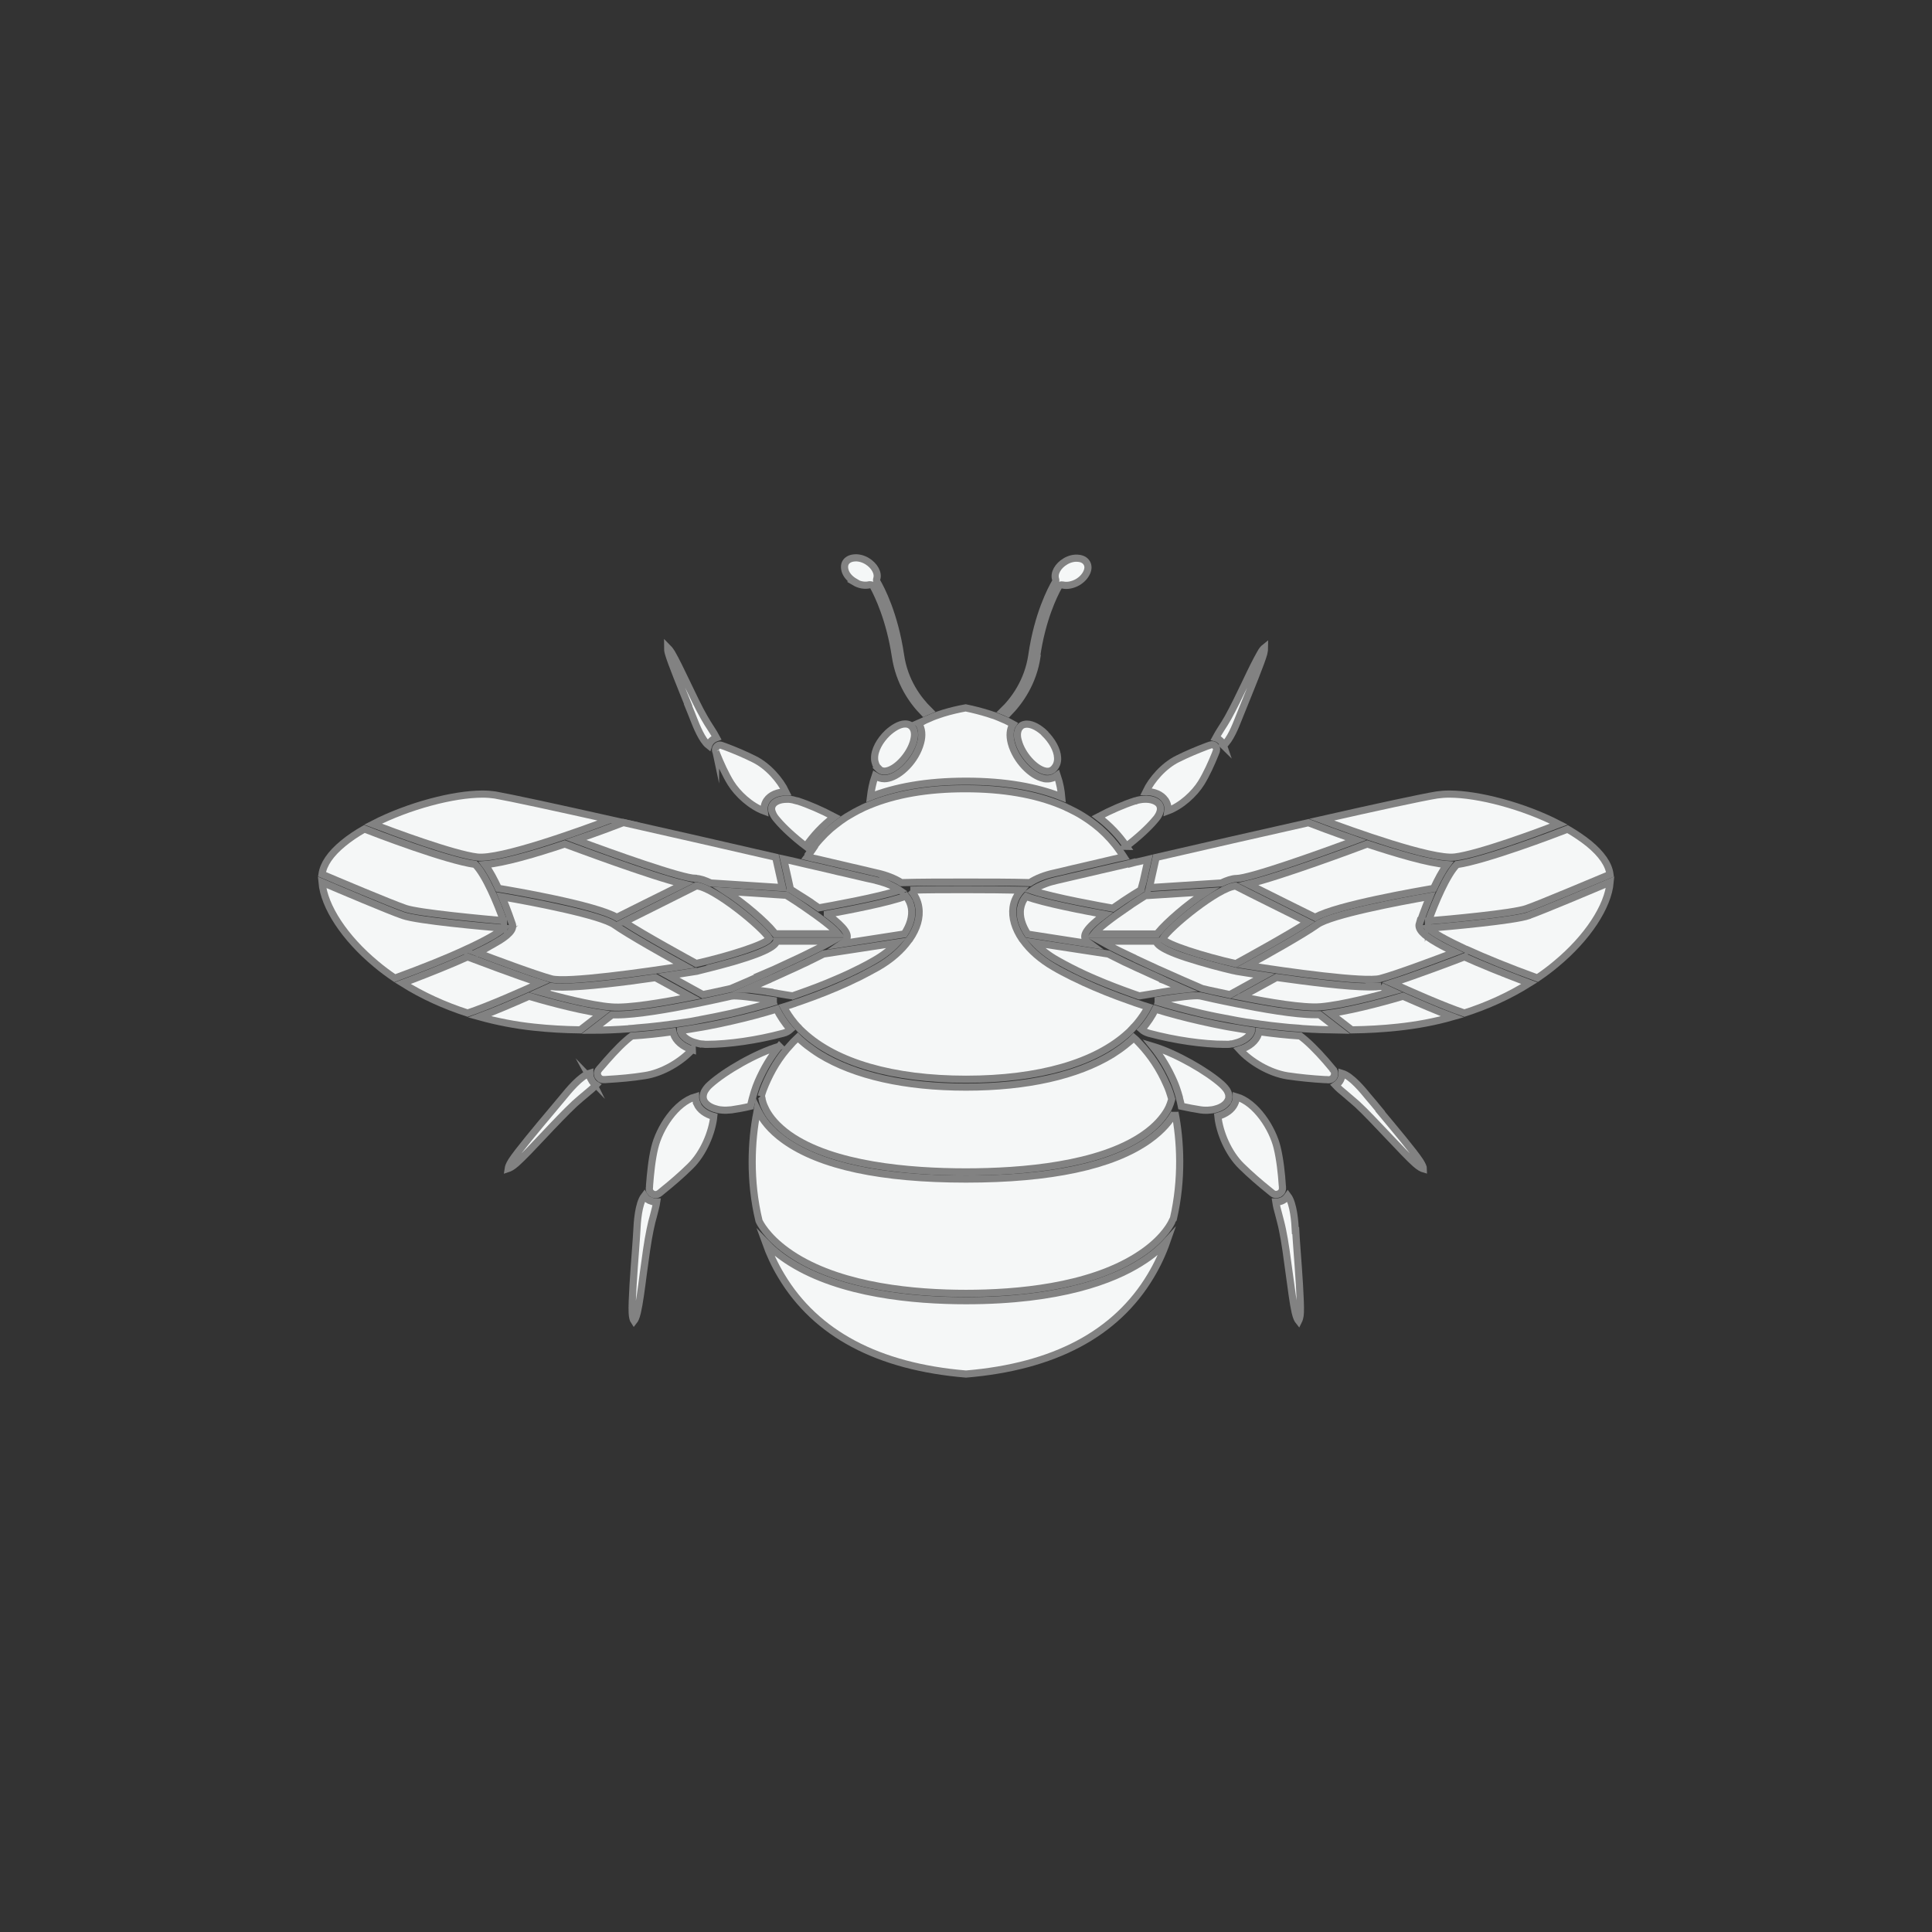 <svg xmlns="http://www.w3.org/2000/svg" id="Layer_1" data-name="Layer 1" viewBox="0 0 108 108"><rect x="0" y="0" width="108" height="108" fill="#333333" stroke="none"/><defs><style>      .cls-1 {        fill: #f5f7f7;        stroke: #828282;        stroke-miterlimit: 10;        stroke-width: .4px;      }    </style></defs><path class="cls-1" d="M36.29,67.1c-.11-.06-.21-.15-.27-.25-.34.44-.4,1.51-.42,1.94-.01.22-.04.59-.07,1.03-.09,1.18-.22,2.95-.19,3.56.01.26.06.4.1.46.04-.05.12-.18.19-.49.11-.47.22-1.29.33-2.15.12-.89.24-1.8.38-2.46.06-.3.13-.58.2-.82.07-.27.14-.53.17-.73-.02,0-.03,0-.05,0-.12,0-.24-.03-.35-.09Z"></path><path class="cls-1" d="M38.97,61.7c-.06-.13-.09-.26-.09-.39-1.11.32-2.02,1.76-2.28,2.84-.16.64-.24,1.47-.29,2.11,0,.05,0,.11-.01.16,0,.02,0,.03,0,.05,0,.08.04.15.1.21.02.02.05.05.08.06.05.03.11.04.17.04.07,0,.14-.03.2-.07,0,0,0,0,0,0,.06-.04.11-.09.16-.13.55-.44,1.08-.9,1.57-1.38.75-.73,1.23-1.91,1.32-2.79-.44-.12-.78-.36-.94-.7Z"></path><path class="cls-1" d="M43.56,58.49c-1.3.38-3.05,1.4-3.86,2.13-.08.07-.15.14-.2.21-.05.07-.1.14-.13.2-.03.07-.05.14-.06.21-.01.1,0,.19.04.28.08.18.28.34.57.44.07.02.14.04.21.06.07.01.14.03.21.03.17.02.35.01.55-.01.33-.05.69-.11,1.06-.2.13-.58.28-1.05.43-1.39.32-.73.71-1.39,1.18-1.96Z"></path><path class="cls-1" d="M33.05,60.35c-.06-.12-.08-.24-.08-.36-.53.16-1.21,1-1.48,1.33-.14.17-.38.46-.66.79-.76.9-1.9,2.27-2.23,2.78-.14.22-.18.36-.19.43.06-.02.21-.08.45-.29.36-.32.93-.92,1.52-1.55.61-.65,1.25-1.32,1.74-1.78.23-.21.45-.39.64-.55.22-.18.42-.35.56-.5-.12-.07-.21-.18-.28-.31Z"></path><path class="cls-1" d="M38.7,58.68c-.53-.16-.92-.49-1.05-.89-.01-.04-.02-.08-.03-.12-.77.11-1.54.19-2.3.24-.1.07-.2.15-.29.23-.5.43-1.05,1.06-1.46,1.54-.04.04-.07.08-.1.12-.01.01-.02.03-.03.04-.04.07-.06.15-.04.22,0,.03.02.07.03.1.03.05.07.1.11.13.06.04.13.06.2.06,0,0,0,0,0,0,.07,0,.14,0,.21-.01.7-.04,1.4-.1,2.08-.21,1.02-.15,2.07-.8,2.67-1.46Z"></path><path class="cls-1" d="M38.98,58.32c.07.02.14.03.22.04.07,0,.15.01.23.02.03,0,.05,0,.08,0h0c1.22,0,2.81-.23,4.27-.62.17-.04.3-.12.4-.21,0,0,0,0-.01-.01-.31-.36-.56-.74-.76-1.13-.81.25-1.64.47-2.48.66-.47.11-.95.21-1.43.3-.07.01-.15.03-.22.04-.08.01-.16.03-.24.04-.33.06-.67.11-1,.16,0,.02,0,.04.01.05.08.27.41.54.93.66Z"></path><path class="cls-1" d="M38.46,39.41c.14.35.27.65.33.82.13.33.45,1.15.82,1.44.03-.09.08-.17.15-.25.08-.08.18-.14.29-.18-.08-.15-.19-.34-.31-.52-.12-.18-.25-.39-.38-.62-.29-.5-.63-1.22-.96-1.91-.32-.67-.63-1.31-.84-1.67-.11-.18-.19-.27-.24-.32,0,.07,0,.18.05.34.14.5.72,1.92,1.1,2.86Z"></path><path class="cls-1" d="M40,41.96s0,.02.01.04c.02.05.04.1.06.16.2.5.49,1.14.78,1.61.38.61,1.11,1.29,1.87,1.57-.03-.22.02-.42.14-.6.21-.3.6-.47,1.07-.47-.32-.67-1-1.45-1.77-1.83-.52-.26-1.06-.49-1.62-.7-.07-.02-.13-.05-.2-.07,0,0,0,0,0,0-.03-.01-.06-.02-.09-.02-.07,0-.13.03-.18.08-.06.07-.09.15-.07.24Z"></path><path class="cls-1" d="M43.21,44.97c-.11.15-.09.33-.02.48.03.08.08.16.12.22.02.03.04.06.06.08.03.04.07.08.11.13.33.39.91.93,1.57,1.43.41-.59.92-1.15,1.58-1.65-.72-.38-1.44-.69-2.06-.89,0,0-.02,0-.03,0-.08-.02-.15-.04-.22-.06-.08-.01-.15-.03-.22-.03-.04,0-.09,0-.13,0-.36,0-.64.12-.76.29Z"></path><path class="cls-1" d="M72.41,68.79c-.02-.43-.09-1.5-.42-1.94-.07.1-.16.19-.27.25-.11.06-.23.09-.35.09-.02,0-.03,0-.05,0,.03.2.09.46.17.73.06.24.14.52.2.82.14.65.26,1.57.38,2.46.12.86.22,1.68.33,2.15.07.31.15.44.19.49.03-.06.09-.2.1-.46.03-.6-.1-2.38-.19-3.56-.03-.44-.06-.81-.07-1.03Z"></path><path class="cls-1" d="M71.51,66.73s.06-.04.08-.06c.06-.06.09-.13.1-.21,0-.02,0-.03,0-.05,0-.05,0-.11-.01-.16-.04-.63-.13-1.46-.29-2.11-.26-1.07-1.18-2.51-2.28-2.83,0,.13-.03.27-.09.39-.15.33-.5.58-.94.7.09.88.57,2.06,1.32,2.79.49.48,1.02.94,1.57,1.38.05.04.11.09.16.13,0,0,0,0,0,0,.06.05.13.07.2.07.06,0,.11-.01.17-.04Z"></path><path class="cls-1" d="M68.65,61.52c.04-.09.05-.18.04-.28,0-.07-.03-.14-.06-.21-.03-.07-.07-.13-.13-.2-.06-.07-.12-.14-.2-.21-.81-.73-2.56-1.74-3.86-2.13.47.58.86,1.23,1.18,1.96.1.23.21.54.31.9,0,0,0,.02,0,.03.04.14.08.3.11.46.37.08.73.15,1.06.2.2.03.39.03.55.01.07,0,.14-.02.21-.03.08-.02.15-.04.21-.06.29-.1.48-.26.57-.44Z"></path><path class="cls-1" d="M77.16,62.12c-.28-.34-.52-.63-.66-.79-.27-.33-.94-1.17-1.48-1.33,0,.12-.02.24-.08.36-.06.13-.16.23-.28.31.14.15.34.32.56.5.19.16.41.35.64.55.49.45,1.12,1.13,1.74,1.78.6.63,1.16,1.23,1.52,1.55.24.21.38.27.45.29,0-.07-.05-.21-.19-.43-.33-.51-1.47-1.87-2.23-2.78Z"></path><path class="cls-1" d="M74.53,59.8s-.07-.08-.1-.12c-.4-.49-.96-1.11-1.46-1.54-.09-.08-.19-.15-.29-.23-.76-.05-1.53-.13-2.3-.24,0,.04-.02.08-.03.12-.13.41-.52.73-1.05.89.59.65,1.65,1.3,2.67,1.46.68.1,1.38.17,2.08.21.07,0,.14,0,.21.01,0,0,0,0,0,0,.08,0,.15-.02.2-.06.05-.03.09-.07.11-.13.02-.03.03-.07.03-.1.01-.08,0-.16-.04-.22,0-.01-.02-.03-.03-.04Z"></path><path class="cls-1" d="M68.49,58.38s.05,0,.08,0c.08,0,.16,0,.23-.02.08,0,.15-.02.22-.04.51-.12.84-.39.93-.66,0-.02.01-.04.01-.05-.33-.05-.67-.1-1-.16-.08-.01-.16-.03-.24-.04-.07-.01-.15-.03-.22-.04-.48-.09-.95-.19-1.43-.3-.84-.19-1.67-.41-2.48-.66-.2.4-.45.78-.76,1.13,0,0,0,0-.01.01.1.09.23.16.4.21,1.45.39,3.05.62,4.27.62h0Z"></path><path class="cls-1" d="M68.39,41.67c.37-.29.69-1.11.82-1.44.07-.17.19-.47.33-.82.38-.94.96-2.36,1.1-2.86.04-.16.05-.27.05-.34-.05.04-.14.13-.24.32-.21.36-.52.99-.84,1.67-.33.69-.68,1.41-.96,1.91-.13.23-.26.44-.38.62-.12.19-.23.37-.31.52.11.03.2.09.29.18.07.07.12.16.15.25Z"></path><path class="cls-1" d="M65.14,44.73c.12.18.17.38.14.6.76-.28,1.49-.96,1.87-1.57.29-.47.58-1.11.78-1.61.02-.05.04-.11.06-.16,0-.01,0-.02.01-.04.02-.09,0-.18-.07-.24-.07-.08-.18-.1-.28-.06,0,0,0,0,0,0-.07.02-.13.05-.2.07-.55.21-1.1.44-1.62.7-.77.38-1.45,1.16-1.77,1.83.47,0,.86.17,1.07.47Z"></path><path class="cls-1" d="M62.96,47.31c.66-.5,1.24-1.04,1.57-1.43.04-.04.07-.09.11-.13.02-.02.04-.05.06-.08.04-.06.09-.14.12-.22.06-.15.08-.33-.02-.48-.13-.19-.46-.32-.88-.29-.07,0-.14.02-.22.03-.07.01-.15.03-.22.06,0,0-.02,0-.03,0-.62.2-1.34.51-2.06.89.66.5,1.18,1.06,1.58,1.65Z"></path><path class="cls-1" d="M47.77,32.54c.27.16.57.21.83.15.02,0,.03,0,.05,0,.08,0,.15.04.18.11.26.48.91,1.83,1.22,3.87.22,1.48.95,2.52,1.6,3.18.09-.04.19-.09.29-.13-.63-.62-1.39-1.64-1.6-3.1-.34-2.29-1.09-3.71-1.31-4.09-.03-.05-.04-.12-.02-.17.11-.32-.13-.75-.55-1-.24-.14-.5-.2-.73-.17-.21.02-.38.12-.46.26s-.08.33,0,.53c.09.22.28.41.52.55Z"></path><path class="cls-1" d="M57.95,36.67c.3-2.05.95-3.39,1.22-3.87.04-.08.14-.12.23-.1.25.06.56,0,.83-.15.24-.14.42-.33.52-.55.09-.2.09-.38,0-.53s-.25-.24-.46-.26c-.23-.03-.5.03-.73.17-.43.25-.66.68-.55,1,.02.06.01.12-.02.17-.22.38-.98,1.8-1.31,4.09-.22,1.46-.98,2.49-1.62,3.11.1.04.19.08.29.13.65-.66,1.4-1.71,1.62-3.19Z"></path><path class="cls-1" d="M51.56,40.35c-.07.04-.14.07-.2.11.18.27.22.65.1,1.07-.27,1-1.14,1.82-1.79,1.97-.08.02-.16.03-.23.03-.19,0-.36-.06-.52-.16-.15.43-.22.84-.26,1.17,1.38-.54,3.12-.87,5.34-.87s3.97.33,5.35.88c-.03-.34-.1-.76-.25-1.2-.16.12-.35.19-.55.19-.07,0-.15,0-.23-.03-.65-.14-1.52-.97-1.79-1.97-.11-.42-.08-.79.1-1.06-.07-.04-.14-.07-.21-.11-.07-.03-.13-.07-.2-.1-.07-.03-.14-.06-.21-.09-.1-.04-.2-.09-.31-.13-.07-.03-.15-.06-.23-.08-.08-.03-.16-.05-.24-.08-.39-.12-.81-.23-1.25-.32-.44.08-.86.18-1.25.3-.08.03-.16.05-.24.08-.08.03-.15.05-.23.08-.1.04-.21.08-.31.13-.07.03-.14.06-.21.09-.07.03-.13.07-.2.1Z"></path><path class="cls-1" d="M63.77,70.58c-1.54.97-4.49,2.13-9.77,2.13-2.92,0-6.98-.37-9.8-2.13-.63-.39-1.08-.79-1.41-1.13.23.64.52,1.27.89,1.88,1.93,3.23,5.4,5.07,10.32,5.48,4.92-.41,8.39-2.25,10.32-5.48.38-.63.68-1.28.91-1.94-.33.36-.8.78-1.46,1.19Z"></path><path class="cls-1" d="M42.54,61.28s.06.08.06.13c0,0,0,0,0,.02,0,.03.02.12.06.24.02.06.04.12.08.2.03.06.06.12.09.19.2.38.59.88,1.29,1.38,2.43,1.71,6.71,2.07,9.87,2.07s7.46-.36,9.93-2.07c.71-.49,1.1-.98,1.32-1.35.04-.07.07-.13.1-.19.03-.07.06-.14.08-.2.04-.12.07-.21.08-.25,0,0,0-.01,0-.01h0c-.09-.32-.18-.59-.28-.8-.39-.9-.9-1.65-1.49-2.28-.07-.07-.14-.15-.21-.22-.05-.04-.09-.09-.14-.13-.06.06-.12.11-.18.17-.2.17-.41.34-.64.5-.13.09-.26.17-.39.26-1.95,1.19-4.76,1.83-8.17,1.83s-6.22-.64-8.17-1.83c-.13-.08-.26-.17-.39-.26-.23-.16-.44-.32-.64-.5-.07-.06-.14-.12-.2-.18-.05.05-.11.1-.16.15-.07.07-.15.14-.21.22-.69.73-1.13,1.52-1.45,2.27-.08.18-.16.4-.23.65Z"></path><path class="cls-1" d="M65.68,62.16s0,.01-.01.02c-.23.43-.66.99-1.45,1.55-2.05,1.45-5.49,2.18-10.22,2.18s-8.15-.73-10.17-2.18c-.79-.57-1.2-1.14-1.42-1.57-.03-.05-.05-.1-.07-.14-.01.06-.02.11-.03.17-.31,1.56-.43,3.8.12,6.06,0,.01.02.03.03.06.13.25.64,1.1,2.01,1.95,2.73,1.69,6.69,2.04,9.53,2.04s6.8-.35,9.51-2.04c1.36-.84,1.86-1.69,1.99-1.95.02-.05.03-.07.03-.08.01-.03.04-.06.06-.09.52-2.23.4-4.42.09-5.96,0,0,0-.02,0-.03Z"></path><path class="cls-1" d="M45.37,47.56c-.04.06-.08.12-.12.17-.04.06-.07.12-.11.17,0,0,0,0,0,0,0,0,0,0,0,0,.2.05.39.09.58.13.29.07.56.13.81.19.26.06.5.12.73.17.13.03.26.06.38.09.09.02.18.04.27.06.67.16,1.07.25,1.1.26.55.12,1.01.31,1.38.54,1.09-.03,2.29-.03,3.59-.03s2.51,0,3.59.03c.37-.24.83-.42,1.38-.54.03,0,.43-.1,1.1-.26.09-.02.18-.04.27-.06.12-.03.25-.06.38-.09.23-.05.47-.11.73-.17.26-.06.53-.12.81-.19.19-.04.38-.09.58-.13,0,0,0,0,0,0,0,0,0,0,0,0-.04-.06-.07-.12-.11-.17-.04-.06-.08-.12-.12-.17-.31-.45-.68-.86-1.1-1.23-.18-.15-.36-.3-.56-.44-.06-.04-.13-.09-.19-.13-.07-.04-.13-.09-.2-.13-.25-.16-.52-.3-.79-.43-.07-.03-.14-.06-.21-.1-.07-.03-.14-.06-.21-.09-1.47-.61-3.26-.92-5.37-.92s-3.9.31-5.37.92c-.07.03-.14.06-.21.09-.07.03-.14.06-.21.1-.28.13-.54.28-.79.43-.07.04-.13.08-.2.13-.06.04-.13.09-.19.13-.19.14-.38.29-.56.44-.42.37-.79.78-1.1,1.23Z"></path><path class="cls-1" d="M50.9,49.76c.25.28.41.6.46.96.09.57-.1,1.19-.51,1.78-.01.02-.03.05-.05.06-.4.56-.99,1.08-1.72,1.5-.33.18-.67.37-1.03.55-.11.05-.21.1-.32.15-.1.05-.21.1-.31.15-.81.37-1.68.72-2.6,1.04-.07.02-.13.05-.2.07-.07.02-.13.04-.2.07,0,0,0,0,0,0,0,0-.02,0-.03.01-.19.06-.38.13-.58.19.17.32.37.62.61.91.02.02.04.05.06.07.03.03.06.07.09.1.02.02.03.04.05.05.03.04.07.07.1.11.01.01.03.03.04.04.05.05.1.09.15.14,1.82,1.69,5.01,2.62,9.09,2.62s7.25-.92,9.07-2.6c.06-.05.11-.1.16-.16.01-.01.03-.03.04-.04.03-.04.07-.07.1-.11.02-.02.03-.04.05-.05.03-.03.06-.07.09-.1.02-.02.04-.05.06-.07.24-.29.45-.6.61-.91-.19-.06-.39-.12-.58-.19-.01,0-.02,0-.03-.01,0,0,0,0,0,0-.07-.02-.13-.04-.2-.07-.07-.02-.13-.05-.2-.07-.92-.32-1.79-.67-2.6-1.04-.11-.05-.21-.1-.31-.15-.11-.05-.22-.1-.32-.15-.36-.18-.71-.36-1.03-.55-.73-.42-1.32-.94-1.72-1.5-.02-.02-.03-.04-.05-.06-.4-.59-.59-1.21-.51-1.78.05-.36.21-.68.46-.96-.94-.02-1.97-.03-3.1-.03s-2.16,0-3.1.03Z"></path><path class="cls-1" d="M49.06,42.92s.02.02.03.03c.13.14.3.19.5.14.57-.13,1.28-.92,1.48-1.67.06-.23.1-.53-.06-.75-.02-.03-.04-.06-.07-.08-.03-.02-.05-.04-.08-.06-.07-.04-.16-.06-.25-.06,0,0-.01,0-.02,0-.31,0-.69.24-.98.51-.42.4-.74.96-.72,1.43,0,.11.03.22.07.33.03.06.06.12.11.17Z"></path><path class="cls-1" d="M58.4,40.99c-.29-.28-.67-.51-.99-.51-.1,0-.19.02-.27.06-.03.02-.05.03-.08.06-.03.03-.05.06-.08.09-.15.22-.12.52-.05.74.2.75.91,1.54,1.48,1.67.22.05.39,0,.53-.17,0,0,0,0,0,0,.06-.07.1-.14.13-.22.04-.11.06-.23.05-.36-.02-.45-.33-.97-.72-1.35Z"></path><path class="cls-1" d="M26.05,53.07c1.11-.51,1.84-.93,2.1-1.18-1.07-.09-4.79-.42-5.62-.71-.79-.27-3.59-1.46-4.53-1.86.12,1.37,1.27,3.12,3.02,4.57.33.28.68.54,1.05.79,1.59-.58,2.94-1.13,3.97-1.6,0,0,.01,0,.02,0Z"></path><path class="cls-1" d="M32.44,57.57l1.19-.92c-1.54-.22-3.63-.83-4.06-.96-.83.37-1.9.83-2.76,1.15.98.27,2,.47,3.05.58.84.09,1.7.14,2.58.15Z"></path><path class="cls-1" d="M26.14,53.49c-.22.1-.46.2-.71.31-1.15.49-2.33.94-2.92,1.16,1.1.69,2.33,1.25,3.63,1.67,1.15-.38,3.13-1.26,4.05-1.68-1.32-.42-3.59-1.29-4.05-1.46Z"></path><path class="cls-1" d="M38.89,49.11s.02,0,.02,0c0,0,0,0,0,0,.22,0,.5.1.82.25l4.01.26-.38-1.7c-2.59-.6-5.72-1.31-8.51-1.94-.28.11-1.35.52-2.66.97,2.01.75,5.93,2.15,6.69,2.15Z"></path><path class="cls-1" d="M28.15,51.48c-.35-.99-1.01-2.58-1.59-3.16-1.61-.22-5.53-1.72-6.19-1.98-.44.25-.84.52-1.18.8-.72.59-1.11,1.17-1.19,1.73.7.3,3.85,1.63,4.67,1.91.76.26,4.38.59,5.48.69Z"></path><path class="cls-1" d="M34.11,45.82c-3.04-.68-5.58-1.23-6.44-1.38-.2-.03-.44-.05-.7-.05-1.62,0-4.14.66-6.12,1.68,1.18.45,4.5,1.68,5.82,1.84,1.29.16,5.75-1.46,7.43-2.09Z"></path><path class="cls-1" d="M35.18,57.5c.15-.01.3-.02.45-.04.19-.02.39-.03.58-.05.48-.05.95-.1,1.43-.17.08-.01.16-.02.23-.03.09-.01.17-.03.26-.04.09-.01.19-.03.28-.04.14-.02.27-.04.41-.07.1-.02.21-.04.31-.06.56-.1,1.12-.22,1.68-.34.81-.19,1.62-.4,2.4-.64.07-.02.13-.04.2-.06,0,0,.01,0,.02,0,0,0-.02,0-.02,0-.08-.01-.16-.03-.24-.04-.98-.15-2.01-.29-2.27-.24,0,0,0,0-.01,0-.08.02-.24.05-.45.1-.2.04-.45.1-.73.16-.25.05-.52.11-.82.17-1.45.29-3.31.62-4.43.62-.09,0-.17,0-.25,0l-1.11.86c.68,0,1.37-.03,2.06-.08Z"></path><path class="cls-1" d="M34.89,51.54c1.14.74,3.59,2.08,4.03,2.32,1.85-.42,3.88-1.07,4.09-1.39-.39-.65-3.12-2.88-4.08-2.95-.71.36-3.16,1.58-4.04,2.02Z"></path><path class="cls-1" d="M43.25,52.11s.05.07.07.09h3.53c-.24-.31-.99-.88-1.85-1.47-.06-.04-.13-.09-.19-.13-.06-.04-.13-.08-.19-.13-.12-.08-.25-.16-.37-.24-.06-.04-.13-.08-.19-.12-.04-.02-.08-.05-.12-.07h-.08s-3.3-.22-3.3-.22c1.08.7,2.25,1.73,2.69,2.27Z"></path><path class="cls-1" d="M34.18,56.29c.95.08,2.88-.25,4.43-.56l-1.97-1.08c-1.71.25-3.96.53-5.2.53-.27,0-.49-.01-.64-.04-.11.05-.33.15-.64.29.93.26,2.83.77,4.02.86Z"></path><path class="cls-1" d="M27.11,48.33c.27.36.52.84.75,1.33.8.13,5.42.92,6.62,1.62.49-.25,2.61-1.3,3.74-1.86-1.81-.43-6.02-2.01-6.65-2.24-1.61.54-3.41,1.07-4.46,1.15Z"></path><path class="cls-1" d="M27.66,52.73c-.27.16-.61.33-1,.52.98.37,3.25,1.22,4.17,1.47.86.23,5.2-.38,7.42-.73-1-.55-3.1-1.73-3.9-2.29-.76-.54-4.49-1.26-6.29-1.57.31.73.53,1.39.58,1.53h0s0,0,0,0c.1.3-.2.63-.99,1.08Z"></path><path class="cls-1" d="M43.04,55.46c.08.01.15.02.23.04.08.01.16.02.23.04.31.05.58.1.73.12.03,0,.06,0,.08.01.05-.02.1-.03.14-.05.07-.02.13-.05.2-.07.74-.26,1.45-.53,2.11-.82.1-.04.2-.09.3-.13.1-.05.21-.09.31-.14.53-.25,1.04-.5,1.5-.77.51-.29.94-.63,1.28-.99l-4.12.63c-.2.1-.43.22-.7.35-.07.03-.15.07-.22.11-.07.03-.14.07-.22.1-.27.13-.57.27-.91.42-.23.11-.46.21-.68.31-.07.03-.13.06-.2.09-.03.02-.07.03-.1.05-.03.01-.07.03-.1.04-.2.09-.39.17-.57.25-.2.09-.38.17-.54.24.09,0,.18.02.28.03.32.04.65.09.97.13Z"></path><path class="cls-1" d="M46.25,51.11c1.06.8,1.2,1.15,1.07,1.4-.02.05-.06.11-.25.24l3.48-.54c.32-.48.47-.99.4-1.44-.04-.25-.14-.47-.31-.68-.95.37-3.35.82-4.39,1.01Z"></path><path class="cls-1" d="M43.08,54.27c.07-.03.14-.06.21-.09.43-.2.85-.39,1.25-.58.07-.03.14-.07.21-.1.07-.03.14-.07.21-.1.64-.31,1.18-.58,1.55-.79h-3.09s0,.01,0,.02c-.03.06-.08.13-.17.21-.06.05-.14.11-.25.17-.33.19-.92.43-1.98.74-1.04.3-2.05.53-2.06.54,0,0,0,0,0,0,0,0,0,0,0,0-.08.01-.71.12-1.59.25l1.92,1.06c.45-.09.84-.18,1.12-.24.21-.04.36-.08.45-.1.64-.27,1.35-.58,2.05-.9.07-.03.14-.06.2-.09Z"></path><path class="cls-1" d="M49.96,49.57c-.13-.07-.28-.13-.44-.19-.18-.06-.37-.12-.58-.17,0,0,0,0,0,0-.03,0-.68-.16-1.72-.4-.24-.05-.49-.11-.77-.18-.46-.11-.97-.22-1.52-.35-.07-.02-.14-.03-.21-.05-.07-.02-.14-.03-.21-.05-.23-.05-.46-.11-.7-.16l.27,1.21.09.41v.07c.05.02.11.06.17.1.16.1.4.26.68.43.07.04.13.09.2.13.07.04.14.09.2.14.12.08.23.16.35.24.52-.09,3.32-.59,4.51-.99,0,0,0,0,0,0-.1-.07-.21-.14-.33-.2Z"></path><path class="cls-1" d="M64.26,49.62l4.01-.26c.32-.15.6-.24.82-.25,0,0,0,0,0,0,0,0,.01,0,.02,0,.76,0,4.68-1.4,6.69-2.15-1.3-.45-2.38-.86-2.66-.97-2.8.63-5.92,1.34-8.51,1.94l-.38,1.7Z"></path><path class="cls-1" d="M77.2,55.13c-.16.03-.38.04-.64.04-1.24,0-3.49-.29-5.2-.53l-1.97,1.08c1.55.31,3.48.64,4.43.56,1.2-.1,3.1-.6,4.02-.86-.3-.14-.53-.24-.64-.29Z"></path><path class="cls-1" d="M79.35,51.64h0c.05-.14.27-.79.58-1.53-1.79.31-5.53,1.03-6.29,1.57-.8.57-2.9,1.74-3.9,2.29,2.22.35,6.56.96,7.42.73.91-.24,3.19-1.1,4.17-1.47-.39-.19-.73-.36-1-.52-.79-.45-1.08-.78-.99-1.08,0,0,0,0,0,0Z"></path><path class="cls-1" d="M80.14,49.66c.23-.49.48-.97.75-1.33-1.05-.08-2.85-.62-4.46-1.15-.63.24-4.84,1.81-6.65,2.24,1.13.56,3.24,1.62,3.74,1.86,1.2-.69,5.83-1.48,6.62-1.62Z"></path><path class="cls-1" d="M74.37,56.65l1.19.92c.88-.01,1.74-.06,2.58-.15,1.04-.11,2.07-.3,3.05-.58-.86-.32-1.94-.79-2.76-1.15-.43.13-2.52.74-4.06.96Z"></path><path class="cls-1" d="M79.85,51.48c1.1-.09,4.72-.42,5.48-.69.81-.28,3.96-1.62,4.67-1.91-.07-.56-.47-1.14-1.19-1.73-.35-.28-.75-.55-1.18-.8-.66.26-4.58,1.75-6.19,1.98-.57.57-1.24,2.17-1.59,3.16Z"></path><path class="cls-1" d="M64.99,52.48c.21.32,2.24.97,4.09,1.39.44-.24,2.89-1.58,4.03-2.32-.88-.44-3.33-1.65-4.04-2.02-.96.07-3.69,2.3-4.08,2.95Z"></path><path class="cls-1" d="M85.47,51.18c-.82.29-4.55.62-5.62.71.25.25.99.66,2.1,1.18,0,0,.01,0,.02,0,1.03.47,2.37,1.02,3.97,1.6.37-.25.72-.51,1.05-.79,1.75-1.45,2.9-3.2,3.02-4.57-.94.4-3.74,1.58-4.53,1.86Z"></path><path class="cls-1" d="M81.86,53.49c-.46.18-2.73,1.04-4.05,1.46.92.42,2.9,1.3,4.05,1.68,1.31-.42,2.53-.98,3.63-1.67-.59-.22-1.77-.67-2.92-1.16-.25-.11-.49-.21-.71-.31Z"></path><path class="cls-1" d="M81.32,47.91c1.33-.16,4.65-1.39,5.82-1.84-1.98-1.02-4.51-1.68-6.12-1.68-.26,0-.49.02-.7.05-.86.14-3.4.69-6.44,1.38,1.68.63,6.14,2.24,7.43,2.09Z"></path><path class="cls-1" d="M67.63,55.36c.29.06.68.15,1.12.24l1.92-1.06c-.88-.13-1.51-.24-1.59-.25,0,0,0,0,0,0,0,0,0,0,0,0-.01,0-1.03-.23-2.06-.54-1.06-.31-1.65-.55-1.98-.74-.11-.06-.19-.12-.25-.17-.09-.08-.14-.15-.17-.21,0,0,0-.01,0-.02h-3.09c.16.09.36.2.59.32.01,0,.03.01.04.02.27.14.58.29.92.45.07.03.14.07.21.1.07.03.14.06.2.1.4.19.82.38,1.25.58.07.03.14.06.21.09.07.03.14.06.2.09.71.32,1.42.63,2.05.9.09.02.24.05.45.1Z"></path><path class="cls-1" d="M70.35,57.24c.48.07.96.12,1.43.17.19.02.39.04.58.05.15.01.3.02.45.04.69.05,1.38.07,2.06.08l-1.11-.86c-.08,0-.16,0-.25,0-1.12,0-2.98-.33-4.43-.62-.29-.06-.57-.12-.82-.17-.28-.06-.53-.11-.73-.16-.22-.05-.37-.08-.45-.1,0,0,0,0-.01,0-.26-.05-1.29.08-2.27.24-.08.01-.16.03-.24.04,0,0-.02,0-.02,0,0,0,.01,0,.02,0,.07.02.13.04.2.06.78.24,1.59.45,2.4.64.56.13,1.12.24,1.68.34.1.02.21.04.31.06.14.02.27.05.41.07.09.02.19.03.28.04.09.01.17.03.26.04.08.01.16.02.23.03Z"></path><path class="cls-1" d="M63.27,48.24c-.07.02-.14.03-.21.05-.55.13-1.06.24-1.52.35-.27.06-.53.12-.77.18-1.04.24-1.68.39-1.72.4,0,0,0,0,0,0-.21.05-.4.1-.58.17-.16.06-.3.12-.44.19-.12.06-.23.13-.33.2,0,0,0,0,0,0,1.19.4,3.99.9,4.51.99.12-.08.24-.17.35-.24.07-.05.14-.09.2-.14.07-.05.14-.09.2-.13.27-.18.51-.33.68-.43.06-.04.12-.07.16-.1v-.07s.11-.41.11-.41l.27-1.21c-.24.06-.47.11-.7.16-.07.02-.14.03-.21.05Z"></path><path class="cls-1" d="M64.06,50.05s-.08.05-.12.07c-.06.04-.13.08-.19.12-.12.08-.25.16-.37.24-.06.04-.13.08-.19.13-.06.04-.13.09-.19.13-.86.58-1.61,1.16-1.85,1.47h3.53s.05-.06.07-.09c.44-.54,1.61-1.57,2.69-2.27l-3.3.21h-.08Z"></path><path class="cls-1" d="M57.05,50.78c-.07.45.08.95.4,1.44l3.48.54c-.19-.14-.23-.2-.25-.24-.13-.25,0-.6,1.07-1.4-1.04-.19-3.43-.64-4.39-1.01-.17.2-.27.43-.31.68Z"></path><path class="cls-1" d="M64.99,54.76s-.07-.03-.1-.05c-.07-.03-.13-.06-.2-.09-.22-.1-.45-.2-.68-.31-.34-.15-.64-.29-.91-.42-.08-.04-.15-.07-.22-.1-.08-.04-.15-.07-.22-.11-.27-.13-.5-.25-.7-.35l-4.12-.63c.34.36.77.71,1.28.99.46.26.96.52,1.5.77.1.05.21.09.31.14.1.04.2.09.3.13.67.29,1.38.56,2.11.82.07.02.13.05.2.07.05.02.1.03.14.05.02,0,.05,0,.08-.01.16-.03.42-.07.73-.12.07-.01.15-.02.23-.04.07-.01.15-.02.23-.04.32-.05.65-.1.97-.13.09-.01.19-.02.28-.03-.16-.07-.35-.15-.54-.24-.18-.08-.37-.16-.57-.25-.03-.01-.07-.03-.1-.04Z"></path></svg>